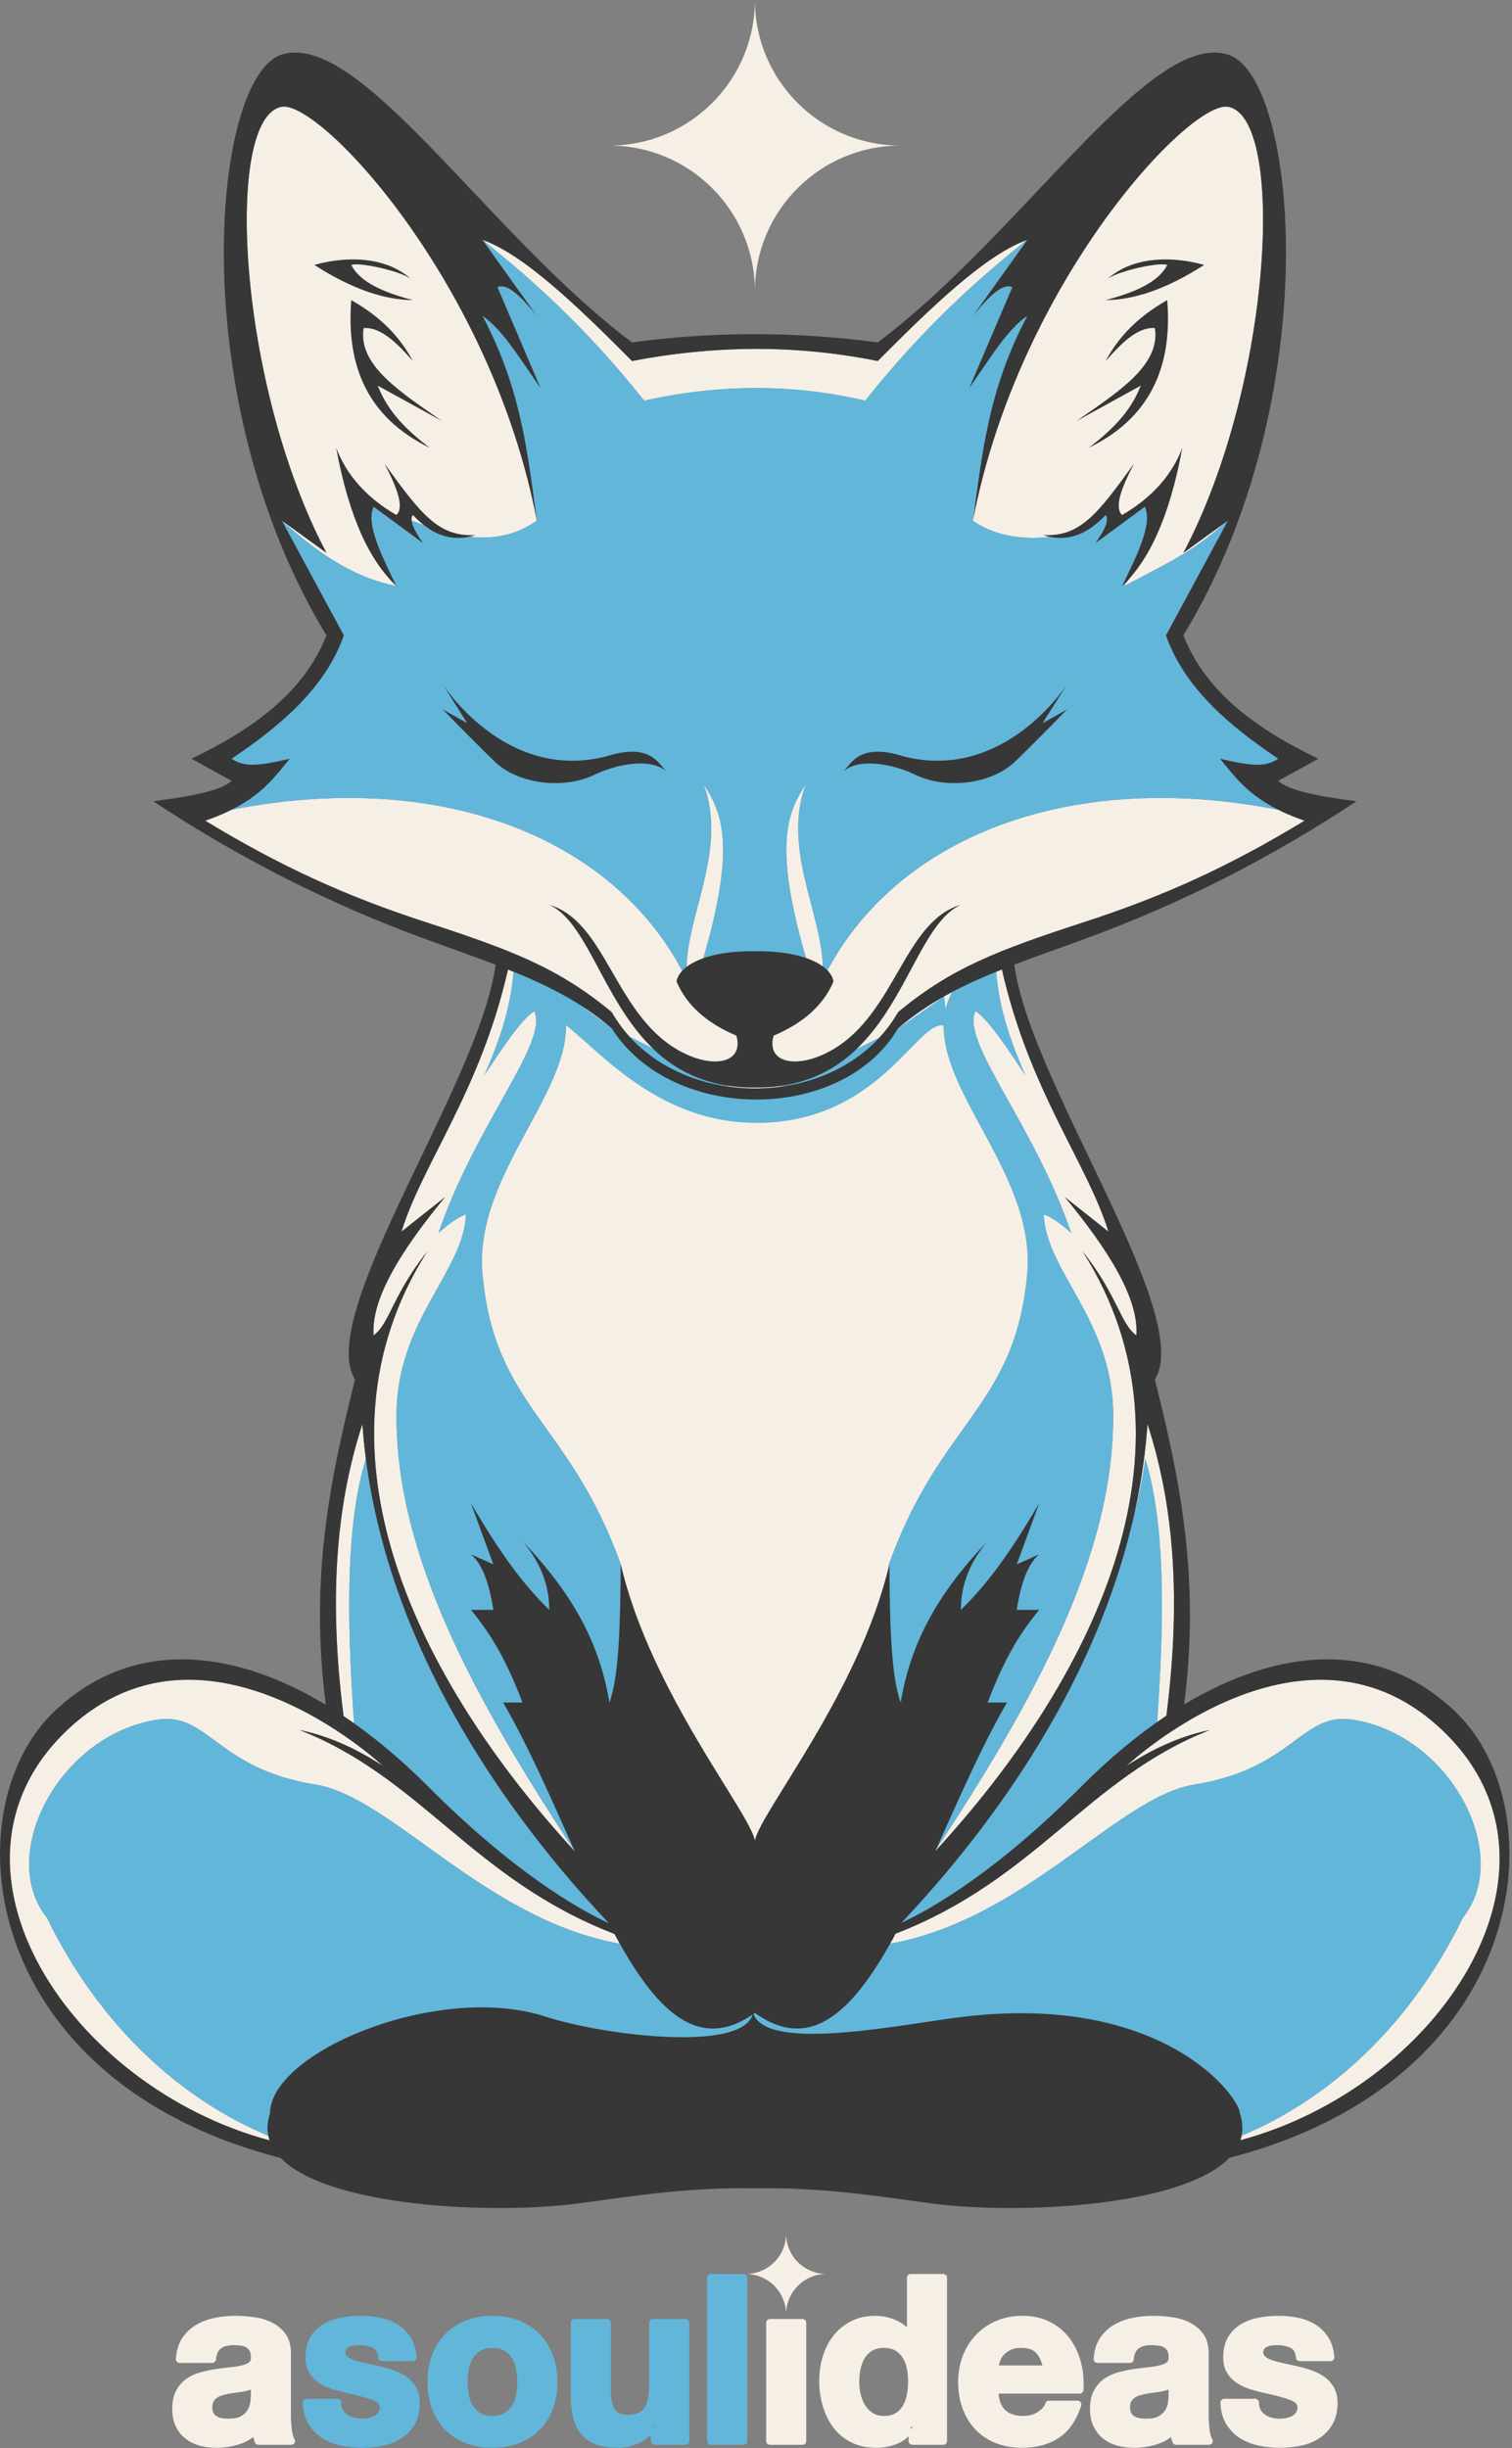 <svg xmlns="http://www.w3.org/2000/svg" xmlns:xlink="http://www.w3.org/1999/xlink" xmlns:serif="http://www.serif.com/" width="100%" height="100%" viewBox="0 0 409 662" xml:space="preserve" style="fill-rule:evenodd;clip-rule:evenodd;stroke-linejoin:round;stroke-miterlimit:2;"><rect x="0" y="0" width="409" height="662" fill="#808080" stroke="none"/><path d="M155.505,500.627c-42.254,-45.954 -73.961,-108.655 -39.958,-162.19c-9.428,11.83 -10.121,19.469 -14.495,22.645c-0.71,-9.837 7.367,-22.905 19.344,-37.406l-11.803,9.358c5.711,-18.475 21.384,-38.073 28.818,-70.884c0.504,0.201 1.006,0.402 1.504,0.605c-0.823,10.358 -4.106,19.29 -7.877,27.938c4.836,-7.175 9.803,-14.889 13.478,-17.289c3.966,8.46 -15.735,30.265 -25.903,59.976c2.71,-2.385 5.271,-4.304 7.443,-5c-0.661,15.456 -18.57,28.496 -18.805,53.858c-0.358,38.522 21.812,78.243 48.254,118.389Zm-4.726,-232.432c5.239,2.758 10.107,5.921 14.687,9.848c16.186,25.656 62.312,25.732 77.473,-0c4.567,-3.917 9.422,-7.073 14.644,-9.826c-11.336,21.303 22.998,46.373 20.286,76.235c-3.279,36.104 -23.55,39.767 -37.402,78.529l-0.019,0.567c-8.285,34.492 -34.87,66.52 -36.245,74.21c-1.375,-7.732 -28.169,-40.069 -36.296,-74.777c-13.851,-38.762 -34.122,-42.425 -37.401,-78.529c-2.714,-29.873 31.645,-54.949 20.273,-76.257Zm118.681,-5.428c0.517,-0.21 1.038,-0.42 1.561,-0.628c7.434,32.817 23.109,52.418 28.821,70.895l-11.803,-9.358c11.977,14.501 20.054,27.569 19.344,37.406c-4.374,-3.176 -5.067,-10.815 -14.496,-22.645c33.985,53.506 2.332,116.167 -39.888,162.115c0.058,-0.129 0.116,-0.258 0.174,-0.386c26.308,-39.99 48.307,-79.554 47.951,-117.928c-0.236,-25.362 -18.144,-38.402 -18.805,-53.858c2.171,0.696 4.733,2.615 7.443,5c-10.169,-29.711 -29.869,-51.516 -25.904,-59.976c3.675,2.4 8.642,10.114 13.478,17.289c-3.769,-8.645 -7.051,-17.573 -7.876,-27.926Zm-173.676,203.21c-0.949,-0.672 -1.9,-1.327 -2.852,-1.964c-4.355,-34.148 -1.424,-58.874 5.098,-78.957c0.22,3.145 0.534,6.272 0.936,9.379c-5.451,17.765 -5.189,43.446 -3.182,71.542Zm-23.201,111.534c0.086,0.422 0.198,0.835 0.335,1.24c-54.123,-14.506 -92.505,-73.386 -55.757,-109.953c37.531,-37.347 86.452,8.714 86.452,8.714c-8.168,-5.301 -15.616,-8.309 -22.561,-9.714c33.119,12.998 46.812,40.336 85.175,55.135c0.479,0.894 0.961,1.773 1.444,2.635c-36.654,-6.561 -61.714,-39.742 -82.408,-43.046c-26.699,-4.263 -28.925,-19.699 -42.783,-17.533c-26.588,4.154 -43.33,36.629 -29.811,53.523c14.408,29.557 36.378,49.153 59.914,58.999Zm168.197,-51.951c0.495,-0.883 0.989,-1.783 1.481,-2.698c38.222,-14.815 51.925,-42.087 84.991,-55.064c-6.945,1.405 -14.393,4.413 -22.561,9.714c-0,-0 48.921,-46.061 86.452,-8.714c36.715,36.534 -1.566,95.343 -55.614,109.915c0.132,-0.398 0.241,-0.802 0.325,-1.215c23.524,-9.851 45.48,-29.442 59.882,-58.986c13.519,-16.894 -3.223,-49.369 -29.811,-53.523c-13.858,-2.166 -16.084,13.27 -42.783,17.533c-20.685,3.303 -45.733,36.457 -82.362,43.038Zm104.742,-306.732c2.102,1.065 4.525,2.094 7.362,3.082c-20.491,12.453 -38.198,20.466 -59.622,27.428c-23.273,7.563 -36.069,12.466 -50.323,24.345c-15.756,27.55 -61.758,27.476 -77.473,0c-9.774,-8.146 -18.862,-13.011 -31.114,-17.703c-5.615,-2.151 -11.895,-4.265 -19.209,-6.642c-21.424,-6.962 -39.131,-14.975 -59.622,-27.428c2.729,-0.95 5.075,-1.939 7.12,-2.961c57.534,-11.297 104.99,8.164 123.364,46.459c-2.329,-14.828 11.529,-34.545 4.26,-53.505c4.806,7.557 9.11,15.966 0,47.194l13.887,-1.887l13.886,1.887c-9.109,-31.228 -4.805,-39.637 0,-47.194c-7.268,18.96 6.59,38.677 4.26,53.505c18.375,-38.295 65.83,-57.756 123.364,-46.459l-0.14,-0.121Zm-269.288,-78.073l12.07,8.741c-24.075,-45.502 -27.818,-117.973 -12.07,-120.624c10.385,-1.747 56.677,47.542 68.981,111.883c-10.106,7.24 -21.768,4.857 -33.831,0l0,3.851l-10.324,-7.59c-3.048,5.588 0.303,13.136 6.155,21.449c-11.996,-2.38 -21.796,-9.395 -30.981,-17.71Zm68.981,0c-0.1,-0.722 -0.198,-1.445 -0.296,-2.167c0.12,0.753 0.22,1.476 0.296,2.167Zm-14.709,-75.904c11.133,3.924 25.628,17.838 40.464,32.764c21.313,-4.085 43.353,-4.645 66.465,-0c14.755,-14.845 29.173,-28.688 40.282,-32.699c-13.675,10.97 -27.734,23.461 -43.679,43.419c-20.226,-4.741 -40.126,-4.351 -59.773,-0c-15.976,-19.997 -30.059,-32.499 -43.759,-43.484Zm147.284,0.038c0.036,-0.013 0.073,-0.026 0.109,-0.038l-0.142,0.199c0.011,-0.053 0.022,-0.107 0.033,-0.161Zm-13.696,69.189c-0.302,2.226 -0.597,4.45 -0.904,6.677c12.304,-64.341 58.596,-113.63 68.981,-111.883c15.748,2.651 12.005,75.122 -12.07,120.624l11.554,-8.367c-8.947,8.018 -14.745,10.554 -27.566,17.336c5.852,-8.313 8.657,-15.861 5.609,-21.449c-5.109,3.304 -7.333,3.34 -10.622,2.235c-8.808,7.098 -25.881,8.744 -35.987,1.504c0.226,-2.052 0.567,-4.294 1.005,-6.677Zm67.939,6.778l0.138,-0.101l-0.33,0.611c0.064,-0.17 0.128,-0.34 0.192,-0.51Zm-16.429,30.571l-0.203,0.375c0.053,0.152 0.108,0.304 0.163,0.455c-0.088,-0.151 -0.176,-0.303 -0.264,-0.455c0.101,-0.124 0.203,-0.249 0.304,-0.375Zm-9.172,239.704c1.994,-8.522 3.354,-17.224 3.972,-26.075c6.516,20.064 9.448,44.762 5.111,78.861c-0.837,0.558 -1.673,1.13 -2.507,1.716c1.984,-27.962 2.223,-53.505 -3.207,-71.198c-0.769,5.566 -1.903,11.132 -3.369,16.696Z" style="fill:#f6efe6;"></path><path d="M153.091,277.179c0.331,19.294 -24.927,41.498 -22.585,67.273c3.279,36.104 23.55,39.767 37.401,78.529l1.779,51.422l-14.181,26.224c-26.442,-40.146 -48.612,-79.867 -48.254,-118.389c0.235,-25.362 18.144,-38.402 18.805,-53.858c-2.172,0.696 -4.733,2.615 -7.443,5c10.168,-29.711 29.869,-51.516 25.903,-59.976c-3.675,2.4 -8.642,10.114 -13.478,17.289c4.09,-9.379 7.605,-19.092 8.032,-30.596l5.446,3.338l0,-0.684l20.326,14.762l39.31,19.799l38.787,-19.269l12.447,-8.631l0.419,3.504c0.491,-2.088 1.345,-4.141 2.632,-6.159l10.867,-6.66c0.427,11.504 3.943,21.217 8.032,30.596c-4.836,-7.175 -9.803,-14.889 -13.478,-17.289c-3.965,8.46 15.735,30.265 25.904,59.976c-2.71,-2.385 -5.272,-4.304 -7.443,-5c0.661,15.456 18.569,28.496 18.805,53.858c0.357,38.522 -21.812,78.243 -48.255,118.389l-14.181,-26.224l1.779,-51.422c13.852,-38.762 34.123,-42.425 37.402,-78.529c2.336,-25.721 -22.811,-47.886 -22.587,-67.152c-7.274,-1.428 -17.561,26.596 -51.13,26.325c-25.558,-0.207 -40.966,-18.304 -51.061,-26.446Zm51.111,267.1l33.517,-18.236c38.303,-5.21 64.166,-40.127 85.423,-43.521c26.699,-4.263 28.925,-19.699 42.783,-17.533c26.588,4.154 43.33,36.629 29.811,53.523c-16.295,33.428 -42.263,54.115 -69.23,62.367l-122.304,-11.843l-122.303,11.843c-26.967,-8.252 -52.935,-28.939 -69.23,-62.367c-13.519,-16.894 3.223,-49.369 29.811,-53.523c13.858,-2.166 16.084,13.27 42.783,17.533c21.257,3.394 47.12,38.311 85.423,43.521l33.516,18.236Zm-105.236,-149.844c5.983,43.277 33.974,86.582 69.261,128.498c-30.838,-12.949 -58.204,-45.73 -72.295,-54.92c-2.139,-28.889 -2.549,-55.385 3.034,-73.578Zm210.835,0c5.583,18.193 5.173,44.689 3.034,73.578c-14.091,9.19 -41.457,41.971 -72.295,54.92c35.287,-41.916 63.278,-85.221 69.261,-128.498Zm-135.536,-286.1c19.647,-4.351 39.547,-4.741 59.773,-0c15.977,-19.997 30.06,-32.499 43.76,-43.484c-1.866,8.697 6.318,9.172 2.672,17.333c-7.312,16.367 -15.658,42.951 -17.381,58.571c10.106,7.24 27.179,5.594 35.987,-1.504c3.289,1.105 5.513,1.069 10.622,-2.235c3.048,5.588 0.243,13.136 -5.609,21.449c13.018,-6.887 18.796,-9.395 27.981,-17.71c-4.575,12.288 -10.065,22.827 -16.77,31.047c10.309,17.892 23.329,27.392 33.362,35.358l-14.592,1.743l11.592,10.046c-57.534,-11.297 -104.989,8.164 -123.364,46.459c2.33,-14.828 -11.528,-34.545 -4.26,-53.505c-4.805,7.557 -9.109,15.966 0,47.194l-13.886,-1.887l-13.887,1.887c9.11,-31.228 4.806,-39.637 0,-47.194c7.269,18.96 -6.589,38.677 -4.26,53.505c-18.374,-38.295 -65.83,-57.756 -123.364,-46.459l11.593,-10.046l-14.593,-1.743c10.034,-7.966 23.054,-17.466 33.363,-35.358c-6.705,-8.22 -12.195,-18.759 -16.77,-31.047c9.185,8.315 18.985,15.33 30.981,17.71c-5.852,-8.313 -9.203,-15.861 -6.155,-21.449l10.324,7.59l0,-3.851c12.063,4.857 23.725,7.24 33.831,0c-1.588,-14.393 -13.181,-42.814 -16.59,-58.571c-0.376,-1.739 7.766,9.436 7.383,7.692c-1.831,-8.339 -3.721,-16.723 -5.502,-25.025c13.7,10.985 27.783,23.487 43.759,43.484Z" style="fill:#62b6da;"></path><path d="M274.379,260.832c4.117,31.789 48.913,94.727 38.025,112.17c6.562,26.325 12.367,53.222 7.91,87.876c25.971,-15.58 52.798,-17.568 73.259,1.845c27.915,26.484 20.627,99.652 -61.019,120.733c-12.811,13.334 -57.499,15.426 -80.702,12.318c-15.79,-2.115 -29.254,-4.339 -47.62,-4.063l-0.03,0c-18.366,-0.276 -31.83,1.948 -47.62,4.063c-23.15,3.101 -67.687,1.026 -80.614,-12.227c-0.014,-0.013 -0.029,-0.029 -0.045,-0.046c-81.809,-21.023 -89.127,-94.275 -61.193,-120.778c20.499,-19.449 47.386,-17.417 73.401,-1.76c-4.477,-34.695 1.332,-61.614 7.899,-87.961c-10.886,-17.441 33.898,-80.367 38.025,-112.159c-5.856,-2.235 -12.135,-4.426 -18.912,-6.899c-26.409,-9.635 -50.89,-22.195 -73.692,-37.3c10.772,-1.311 18.669,-3.031 21.19,-5.512l-10.848,-5.972c16.585,-7.953 30.406,-17.888 36.511,-33.358c-38.999,-64.168 -30.929,-151.202 -12.07,-157.051c21.192,-6.574 55.651,48.57 94.736,77.837c21.473,-2.909 43.596,-3.047 66.465,0c39.085,-29.267 73.544,-84.411 94.736,-77.837c18.859,5.849 26.929,92.883 -12.07,157.051c6.105,15.47 19.926,25.405 36.511,33.358l-10.848,5.972c2.521,2.481 10.418,4.201 21.19,5.512c-22.802,15.105 -47.283,27.665 -73.692,37.3c-6.766,2.469 -13.036,4.657 -18.883,6.888Zm-136.968,1.318c-7.434,32.811 -23.107,52.409 -28.818,70.884l11.803,-9.358c-11.977,14.501 -20.054,27.569 -19.344,37.406c4.374,-3.176 5.067,-10.815 14.495,-22.645c-34.003,53.535 -2.296,116.236 39.958,162.19c-6.226,-13.829 -12.487,-28.382 -19.406,-40.269l5.229,-0c-5.139,-13.551 -9.563,-19.639 -13.924,-25.064l6.04,-0c-1.151,-7.61 -3.174,-12.58 -6.04,-14.998l6.04,2.685l-6.04,-16.463c6.148,10.416 12.642,20.519 21.172,28.776c0.005,-7.206 -2.749,-13.261 -7.248,-18.588c11.115,11.713 20.466,24.954 23.518,43.652c2.671,-7.233 2.956,-22.02 3.061,-37.377c8.127,34.708 34.921,67.045 36.296,74.777c1.382,-7.732 28.252,-40.069 36.379,-74.777c0.105,15.357 0.39,30.144 3.061,37.377c3.053,-18.698 12.403,-31.939 23.518,-43.652c-4.499,5.327 -7.253,11.382 -7.248,18.588c8.53,-8.257 15.024,-18.36 21.172,-28.776l-6.039,16.463l6.039,-2.685c-2.866,2.418 -4.889,7.388 -6.039,14.998l6.039,-0c-4.361,5.425 -8.785,11.513 -13.924,25.064l5.23,-0c-6.907,11.865 -13.166,26.387 -19.392,40.194c42.22,-45.948 73.873,-108.609 39.888,-162.115c9.429,11.83 10.122,19.469 14.496,22.645c0.71,-9.837 -7.367,-22.905 -19.344,-37.406l11.803,9.358c-5.712,-18.477 -21.387,-38.078 -28.821,-70.895c-10.621,4.223 -19.82,8.82 -28.082,15.904c-15.161,25.732 -61.287,25.656 -77.473,-0c-8.255,-7.078 -17.445,-11.673 -28.055,-15.893Zm-3.059,-6.17c12.252,4.692 21.34,9.557 31.114,17.703c15.715,27.476 61.717,27.55 77.473,0c14.254,-11.879 27.05,-16.782 50.323,-24.345c21.424,-6.962 39.131,-14.975 59.622,-27.428c-13.862,-4.826 -17.828,-10.648 -22.858,-16.75c8.633,2.006 12.241,2.31 15.738,-0c-13.709,-9.199 -25.478,-19.436 -30.363,-33.358l16.77,-31.047l-12.07,8.741c24.075,-45.502 27.818,-117.973 12.07,-120.624c-10.385,-1.747 -56.677,47.542 -68.981,111.883c2.462,-17.842 4.13,-35.489 14.709,-55.333c-5.608,3.686 -10.994,12.894 -15.709,19.494l11.652,-27.254c-2.602,-1.239 -6.45,2.548 -10.652,7.76l14.709,-20.571c-11.133,3.924 -25.628,17.838 -40.464,32.764c-23.112,-4.645 -45.152,-4.085 -66.465,-0c-14.836,-14.926 -29.331,-28.84 -40.464,-32.764l14.709,20.571c-4.202,-5.212 -8.05,-8.999 -10.652,-7.76l11.652,27.254c-4.715,-6.6 -10.101,-15.808 -15.709,-19.494c10.579,19.844 12.247,37.491 14.709,55.333c-12.304,-64.341 -58.596,-113.63 -68.981,-111.883c-15.748,2.651 -12.005,75.122 12.07,120.624l-12.07,-8.741l16.77,31.047c-4.885,13.922 -16.654,24.159 -30.363,33.358c3.497,2.31 7.105,2.006 15.738,-0c-5.03,6.102 -8.996,11.924 -22.858,16.75c20.491,12.453 38.198,20.466 59.622,27.428c7.314,2.377 13.594,4.491 19.209,6.642Zm-41.42,208.033c7.792,5.211 15.464,11.613 22.819,18.993c22.991,23.068 40.392,33.062 48.958,37.038c-33.253,-35.215 -63.01,-82.492 -66.679,-134.988c-6.522,20.083 -9.453,44.809 -5.098,78.957Zm150.897,55.922c8.646,-4.048 25.94,-14.069 48.724,-36.929c7.4,-7.425 15.121,-13.861 22.962,-19.089c4.337,-34.099 1.405,-58.797 -5.111,-78.861c-3.665,52.441 -33.364,99.675 -66.575,134.879Zm-40.024,24.626c4.035,10.566 40.963,2.606 57.053,0.729c54.477,-6.355 74.511,22.072 74.529,26.07c0.879,2.694 0.878,5.139 0.142,7.353c54.048,-14.572 92.329,-73.381 55.614,-109.915c-37.531,-37.347 -86.452,8.714 -86.452,8.714c8.168,-5.301 15.616,-8.309 22.561,-9.714c-33.066,12.977 -46.769,40.249 -84.991,55.064c-10.793,20.096 -22.491,32.658 -38.059,21.417c-0.132,0.096 -0.265,0.19 -0.397,0.282Zm-37.578,-21.628c-38.363,-14.799 -52.056,-42.137 -85.175,-55.135c6.945,1.405 14.393,4.413 22.561,9.714c0,-0 -48.921,-46.061 -86.452,-8.714c-36.748,36.567 1.634,95.447 55.757,109.953c-0.749,-2.223 -0.755,-4.681 0.129,-7.391c0.234,-16.66 45.754,-35.456 74.529,-26.07c15.324,4.998 52.982,9.752 56.007,-0.575c-15.24,10.457 -26.739,-1.994 -37.356,-21.782Zm-75.308,-401.874c2.742,7.16 7.929,13.324 16.296,18.192c2.177,-1.941 0.306,-7.232 -3.242,-13.91c9.829,13.533 14.538,19.884 24.633,19.332c-5.695,1.862 -11.343,0.532 -16.924,-5.422c-1.043,1.414 0.348,4.217 2.754,7.598l-13.376,-9.833c-2.139,4.741 2.183,13.196 6.155,21.449c-6.983,-6.632 -12.709,-17.996 -16.296,-37.406Zm197.718,63.962l-6.625,10.534l6.625,-3.73c0,-0 -6.849,7.111 -13.967,14.025c-6.555,6.366 -18.991,7.553 -26.96,3.687c-5.443,-2.641 -14.831,-4.913 -19.567,-1c2.194,-2.041 4.32,-7.804 16.217,-4.029c27.466,7.051 44.277,-19.487 44.277,-19.487Zm-84.405,72.19c13.964,-0.183 20.689,4.277 21.226,8.197c-2.818,6.618 -8.437,11.346 -16.197,14.63c-2.18,7.706 6.91,9.179 16.197,3.649c16.881,-10.051 19.144,-34.497 34.429,-39.037c-15.34,7.019 -17.049,49.77 -55.655,49.425c-38.607,0.345 -40.316,-42.406 -55.656,-49.425c15.285,4.54 17.548,28.986 34.429,39.037c9.287,5.53 18.377,4.057 16.197,-3.649c-7.76,-3.284 -13.379,-8.012 -16.197,-14.63c0.537,-3.92 7.262,-8.38 21.227,-8.197Zm-84.464,-72.19c-0,0 16.811,26.538 44.277,19.487c11.897,-3.775 14.023,1.988 16.217,4.029c-4.736,-3.913 -14.124,-1.641 -19.567,1c-7.969,3.866 -20.405,2.679 -26.96,-3.687c-7.118,-6.914 -13.967,-14.025 -13.967,-14.025l6.625,3.73l-6.625,-10.534Zm-24.744,-103.871c8.717,4.95 13.48,10.572 16.658,16.465c-4.32,-4.876 -8.672,-9.238 -13.311,-8.902c-1.651,10.13 10.35,17.538 21.248,25.165l-17.433,-9.593c2.833,7.314 8.166,12.287 14.016,16.774c-16.414,-7.972 -22.668,-21.733 -21.178,-39.909Zm224.815,39.909c-3.587,19.41 -9.312,30.774 -16.295,37.406c3.972,-8.253 8.294,-16.708 6.154,-21.449l-13.376,9.833c2.406,-3.381 3.798,-6.184 2.754,-7.598c-5.58,5.954 -11.229,7.284 -16.924,5.422c10.096,0.552 14.804,-5.799 24.633,-19.332c-3.548,6.678 -5.419,11.969 -3.241,13.91c8.366,-4.868 13.554,-11.032 16.295,-18.192Zm-4.104,-39.909c1.49,18.176 -4.765,31.937 -21.179,39.909c5.851,-4.487 11.183,-9.46 14.016,-16.774l-17.432,9.593c10.898,-7.627 22.898,-15.035 21.248,-25.165c-4.64,-0.336 -8.992,4.026 -13.312,8.902c3.179,-5.893 7.942,-11.515 16.659,-16.465Zm-204.56,-5.728c0.212,0.156 0.383,0.311 0.507,0.464c-0.167,-0.159 -0.336,-0.314 -0.507,-0.464Zm-0,-0c-3.011,-2.217 -14.255,-4.629 -16.151,-3.768c2.434,4.766 8.932,7.447 16.658,9.496c-7.667,-0.054 -16.44,-2.959 -26.623,-9.496c-0,0 15.928,-5.224 26.116,3.768Zm188.409,-0c10.187,-8.992 26.116,-3.768 26.116,-3.768c-10.183,6.537 -18.957,9.442 -26.624,9.496c7.726,-2.049 14.224,-4.73 16.659,-9.496c-1.897,-0.861 -13.141,1.551 -16.151,3.768Zm-0,-0c-0.171,0.15 -0.34,0.305 -0.508,0.464c0.124,-0.153 0.296,-0.308 0.508,-0.464Z" style="fill:#373737;"></path><path d="M204.202,-0c0,21.724 17.637,39.361 39.361,39.361c-21.724,-0 -39.361,17.637 -39.361,39.361c0,-21.724 -17.637,-39.361 -39.36,-39.361c21.723,-0 39.36,-17.637 39.36,-39.361Z" style="fill:#f6efe6;"></path><g id="letters"><path d="M212.637,603.965c0,6.02 4.888,10.907 10.907,10.907c-6.019,-0 -10.907,4.887 -10.907,10.907c0,-6.02 -4.887,-10.907 -10.907,-10.907c6.02,-0 10.907,-4.887 10.907,-10.907Z" style="fill:#f6efe6;"></path><path d="M68.518,658.978c-1.172,0.888 -2.474,1.549 -3.904,1.984c-1.994,0.607 -4.031,0.91 -6.111,0.91c-1.625,0 -3.139,-0.199 -4.544,-0.594c-1.457,-0.41 -2.73,-1.05 -3.823,-1.915c-1.113,-0.882 -1.986,-1.994 -2.612,-3.34c-0.613,-1.318 -0.931,-2.883 -0.931,-4.7c0,-2.014 0.374,-3.67 1.083,-4.974c0.72,-1.324 1.653,-2.378 2.791,-3.167c1.103,-0.765 2.362,-1.342 3.78,-1.725c1.335,-0.36 2.68,-0.646 4.035,-0.857c1.339,-0.21 2.657,-0.377 3.954,-0.502c1.221,-0.119 2.304,-0.295 3.249,-0.531c0.817,-0.204 1.469,-0.487 1.945,-0.878c0.338,-0.278 0.453,-0.697 0.429,-1.228c-0.001,-0.016 -0.001,-0.031 -0.001,-0.047c-0,-0.735 -0.094,-1.324 -0.334,-1.756c-0.217,-0.391 -0.504,-0.698 -0.866,-0.915c-0.407,-0.244 -0.88,-0.402 -1.417,-0.483c-0.632,-0.096 -1.312,-0.143 -2.04,-0.143c-1.465,0 -2.625,0.279 -3.462,0.907c-0.788,0.591 -1.192,1.602 -1.323,2.982c-0.05,0.529 -0.495,0.933 -1.026,0.933l-8.778,-0c-0.284,-0 -0.555,-0.117 -0.75,-0.324c-0.194,-0.207 -0.295,-0.485 -0.278,-0.768c0.136,-2.267 0.719,-4.144 1.717,-5.641c0.994,-1.491 2.26,-2.688 3.796,-3.592c1.496,-0.881 3.179,-1.51 5.049,-1.884c1.819,-0.364 3.648,-0.546 5.488,-0.546c1.653,0 3.328,0.117 5.023,0.35c1.762,0.242 3.369,0.718 4.822,1.422c1.515,0.735 2.754,1.758 3.718,3.067c0.98,1.33 1.499,3.085 1.499,5.278l0,16.629c0,1.398 0.08,2.736 0.239,4.014c0.142,1.129 0.364,1.984 0.717,2.549c0.199,0.317 0.209,0.717 0.028,1.045c-0.182,0.328 -0.527,0.531 -0.902,0.531l-8.901,-0c-0.443,-0 -0.837,-0.284 -0.977,-0.705c-0.152,-0.454 -0.279,-0.916 -0.382,-1.386Zm-0.66,-12.84c-0.012,0.004 -0.023,0.007 -0.035,0.011c-0.597,0.199 -1.238,0.365 -1.923,0.498c-0.663,0.128 -1.357,0.235 -2.084,0.321c-0.679,0.08 -1.359,0.18 -2.038,0.299c-0.614,0.116 -1.22,0.27 -1.815,0.462c-0.525,0.169 -0.984,0.394 -1.373,0.682c-0.352,0.261 -0.635,0.591 -0.849,0.989c-0.219,0.407 -0.31,0.926 -0.31,1.552c0,0.588 0.093,1.087 0.31,1.489c0.2,0.372 0.47,0.668 0.813,0.882c0.393,0.246 0.852,0.412 1.375,0.51c0.598,0.113 1.215,0.168 1.85,0.168c1.497,0 2.663,-0.216 3.483,-0.715c0.78,-0.475 1.366,-1.035 1.74,-1.697c0.383,-0.679 0.622,-1.366 0.709,-2.063c0.097,-0.771 0.147,-1.388 0.147,-1.851l-0,-1.537Z" style="fill:#f6efe6;"></path><path d="M92.296,649.654c-0,0.747 0.141,1.391 0.449,1.927c0.314,0.545 0.717,0.992 1.213,1.339c0.52,0.365 1.121,0.631 1.798,0.804c0.721,0.185 1.47,0.277 2.247,0.277c0.55,0 1.128,-0.065 1.734,-0.194c0.574,-0.122 1.097,-0.311 1.567,-0.572c0.422,-0.235 0.774,-0.547 1.056,-0.938c0.255,-0.354 0.362,-0.807 0.362,-1.345c-0,-0.933 -0.722,-1.537 -1.96,-2.003c-1.715,-0.646 -4.107,-1.289 -7.175,-1.934c-0.004,-0.001 -0.009,-0.003 -0.014,-0.004c-1.308,-0.295 -2.584,-0.643 -3.829,-1.044c-1.313,-0.423 -2.481,-0.981 -3.505,-1.672c-1.076,-0.725 -1.942,-1.638 -2.597,-2.737c-0.663,-1.114 -1.01,-2.472 -1.01,-4.082c-0,-2.281 0.466,-4.146 1.356,-5.605c0.895,-1.469 2.078,-2.628 3.547,-3.478c1.416,-0.818 3.007,-1.396 4.777,-1.728c1.71,-0.32 3.463,-0.481 5.258,-0.481c1.802,0 3.549,0.172 5.243,0.515c1.753,0.355 3.316,0.957 4.692,1.801c1.407,0.862 2.578,2.008 3.508,3.438c0.928,1.425 1.497,3.219 1.678,5.39c0.024,0.288 -0.073,0.572 -0.268,0.784c-0.196,0.212 -0.47,0.332 -0.759,0.332l-8.345,0c-0.54,0 -0.988,-0.416 -1.027,-0.955c-0.092,-1.258 -0.503,-2.146 -1.363,-2.591c-1.019,-0.528 -2.223,-0.781 -3.606,-0.781c-0.461,0 -0.96,0.029 -1.497,0.087c-0.467,0.05 -0.892,0.156 -1.276,0.322c-0.325,0.142 -0.601,0.347 -0.828,0.615c-0.189,0.225 -0.252,0.535 -0.252,0.913c0,0.462 0.165,0.842 0.506,1.134c0.487,0.418 1.128,0.749 1.911,1.01c0.893,0.298 1.916,0.565 3.067,0.803c1.202,0.249 2.425,0.519 3.669,0.809c1.312,0.296 2.592,0.656 3.84,1.079c1.317,0.447 2.488,1.04 3.515,1.777c1.069,0.767 1.93,1.721 2.581,2.86c0.656,1.149 1.001,2.563 1.001,4.251c0,2.313 -0.482,4.247 -1.412,5.812c-0.929,1.564 -2.143,2.821 -3.639,3.773c-1.463,0.931 -3.135,1.588 -5.019,1.965c-1.817,0.364 -3.667,0.545 -5.549,0.545c-1.926,0 -3.81,-0.192 -5.651,-0.578c-1.898,-0.397 -3.586,-1.063 -5.065,-1.99c-1.513,-0.948 -2.756,-2.2 -3.727,-3.758c-0.97,-1.558 -1.517,-3.506 -1.607,-5.853c-0.011,-0.28 0.093,-0.552 0.287,-0.754c0.194,-0.202 0.462,-0.316 0.742,-0.316l8.345,0c0.569,0 1.031,0.462 1.031,1.031Zm23.345,-5.564c0,-2.688 0.417,-5.127 1.241,-7.317c0.836,-2.223 2.028,-4.114 3.568,-5.677c1.541,-1.562 3.389,-2.775 5.546,-3.633c2.132,-0.849 4.525,-1.279 7.18,-1.279c2.653,0 5.056,0.429 7.209,1.277c2.179,0.859 4.038,2.072 5.579,3.635c1.541,1.563 2.732,3.454 3.569,5.677c0.824,2.19 1.24,4.629 1.24,7.317c0,2.691 -0.417,5.12 -1.242,7.289c-0.836,2.201 -2.027,4.081 -3.567,5.643c-1.543,1.566 -3.405,2.77 -5.588,3.608c-2.15,0.825 -4.55,1.242 -7.2,1.242c-2.652,0 -5.042,-0.418 -7.172,-1.244c-2.16,-0.837 -4.011,-2.041 -5.554,-3.606c-1.54,-1.562 -2.731,-3.442 -3.567,-5.643c-0.825,-2.169 -1.242,-4.598 -1.242,-7.289Zm10.839,0c-0,1.208 0.116,2.386 0.35,3.535c0.222,1.09 0.598,2.071 1.134,2.94c0.508,0.823 1.182,1.479 2.022,1.969c0.85,0.496 1.916,0.725 3.19,0.725c1.28,0 2.358,-0.232 3.229,-0.729c0.856,-0.489 1.538,-1.144 2.045,-1.965c0.536,-0.869 0.913,-1.85 1.135,-2.94c0.233,-1.149 0.35,-2.327 0.35,-3.535c-0,-1.209 -0.117,-2.398 -0.351,-3.569c-0.221,-1.104 -0.595,-2.081 -1.129,-2.928c-0.511,-0.811 -1.2,-1.47 -2.064,-1.981c-0.867,-0.513 -1.941,-0.753 -3.215,-0.753c-1.268,0 -2.33,0.237 -3.176,0.748c-0.848,0.512 -1.529,1.173 -2.041,1.986c-0.534,0.847 -0.908,1.824 -1.129,2.928c-0.234,1.171 -0.35,2.36 -0.35,3.569Zm49.555,14.288c-0.893,0.913 -1.91,1.633 -3.048,2.162c-1.913,0.89 -3.872,1.332 -5.874,1.332c-2.509,0 -4.565,-0.344 -6.171,-1.004c-1.688,-0.694 -3.011,-1.684 -3.982,-2.955c-0.951,-1.246 -1.627,-2.76 -2.012,-4.55c-0.364,-1.693 -0.548,-3.568 -0.548,-5.626l-0,-19.657c-0,-0.569 0.461,-1.03 1.03,-1.03l8.778,-0c0.569,-0 1.03,0.461 1.03,1.03l0,18.05c0,2.387 0.33,4.176 1.076,5.351c0.654,1.031 1.85,1.469 3.519,1.469c2,0 3.473,-0.532 4.37,-1.722c0.974,-1.293 1.399,-3.435 1.399,-6.396l0,-16.752c0,-0.569 0.462,-1.03 1.031,-1.03l8.778,-0c0.569,-0 1.03,0.461 1.03,1.03l-0,31.959c-0,0.569 -0.461,1.03 -1.03,1.03l-8.346,-0c-0.569,-0 -1.03,-0.461 -1.03,-1.03l0,-1.661Zm0.518,-2.273l0.327,0.328l0,-0.845c-0.106,0.177 -0.215,0.349 -0.327,0.517Zm15.781,-41.233l8.778,-0c0.569,-0 1.03,0.461 1.03,1.03l-0,44.137c-0,0.569 -0.461,1.03 -1.03,1.03l-8.778,-0c-0.569,-0 -1.03,-0.461 -1.03,-1.03l-0,-44.137c-0,-0.569 0.461,-1.03 1.03,-1.03Z" style="fill:#62b6da;"></path><path d="M208.282,627.05l8.778,-0c0.569,-0 1.03,0.461 1.03,1.03l0,31.959c0,0.569 -0.461,1.03 -1.03,1.03l-8.778,-0c-0.569,-0 -1.03,-0.461 -1.03,-1.03l0,-31.959c0,-0.569 0.461,-1.03 1.03,-1.03Zm37.049,2.236l-0,-13.384c-0,-0.569 0.461,-1.03 1.03,-1.03l8.778,-0c0.569,-0 1.03,0.461 1.03,1.03l-0,44.137c-0,0.569 -0.461,1.03 -1.03,1.03l-8.346,-0c-0.569,-0 -1.03,-0.461 -1.03,-1.03l0,-1.259c-0.8,0.777 -1.705,1.395 -2.714,1.856c-1.796,0.82 -3.823,1.236 -6.084,1.236c-2.569,0 -4.826,-0.507 -6.774,-1.503c-1.959,-1.002 -3.572,-2.361 -4.841,-4.075c-1.245,-1.682 -2.186,-3.613 -2.82,-5.797c-0.624,-2.153 -0.937,-4.391 -0.937,-6.716c0,-2.245 0.314,-4.414 0.94,-6.508c0.635,-2.125 1.58,-3.997 2.829,-5.618c1.265,-1.642 2.85,-2.964 4.758,-3.963c1.91,-0.999 4.128,-1.508 6.659,-1.508c2.05,0 3.999,0.435 5.847,1.303c1.017,0.478 1.918,1.078 2.705,1.799Zm0.987,27.227l0.353,0.353l0.005,-0.907l-0.006,-0c-0.114,0.19 -0.231,0.375 -0.352,0.554Zm-0.678,-12.546c-0,-1.248 -0.117,-2.447 -0.351,-3.597c-0.22,-1.082 -0.592,-2.036 -1.123,-2.861c-0.513,-0.795 -1.175,-1.44 -1.988,-1.935c-0.805,-0.49 -1.825,-0.715 -3.05,-0.715c-1.235,0 -2.28,0.231 -3.128,0.725c-0.842,0.491 -1.518,1.14 -2.027,1.947c-0.537,0.852 -0.923,1.825 -1.164,2.917c-0.252,1.145 -0.377,2.339 -0.377,3.58c-0,1.159 0.135,2.317 0.405,3.475c0.26,1.112 0.674,2.104 1.248,2.974c0.554,0.841 1.251,1.521 2.092,2.04c0.817,0.504 1.803,0.742 2.951,0.742c1.231,0 2.263,-0.228 3.089,-0.72c0.819,-0.488 1.473,-1.141 1.961,-1.96c0.52,-0.873 0.888,-1.868 1.111,-2.982c0.234,-1.171 0.351,-2.381 0.351,-3.63Zm24.455,3.255c0.213,1.97 0.778,3.45 1.771,4.411c1.149,1.114 2.815,1.626 4.97,1.626c1.543,0 2.875,-0.373 3.987,-1.145c1.039,-0.72 1.713,-1.45 1.947,-2.254c0.128,-0.44 0.531,-0.742 0.989,-0.742l7.727,-0c0.33,-0 0.639,0.157 0.833,0.424c0.194,0.266 0.249,0.609 0.148,0.922c-1.322,4.098 -3.377,7.009 -6.109,8.771c-2.71,1.749 -5.985,2.637 -9.831,2.637c-2.655,0 -5.048,-0.429 -7.181,-1.278c-2.165,-0.861 -3.996,-2.09 -5.499,-3.681c-1.493,-1.581 -2.649,-3.469 -3.462,-5.666c-0.803,-2.169 -1.208,-4.554 -1.208,-7.157c0,-2.521 0.416,-4.868 1.242,-7.042c0.834,-2.195 2.021,-4.092 3.557,-5.694c1.536,-1.602 3.368,-2.865 5.496,-3.787c2.122,-0.919 4.473,-1.383 7.055,-1.383c2.903,0 5.429,0.571 7.584,1.693c2.164,1.126 3.941,2.64 5.332,4.539c1.374,1.876 2.369,4.013 2.98,6.413c0.603,2.369 0.82,4.847 0.648,7.431c-0.037,0.542 -0.486,0.962 -1.028,0.962l-21.948,0Zm11.883,-7.624c-0.38,-1.412 -0.928,-2.53 -1.669,-3.345c-0.88,-0.965 -2.236,-1.394 -4.029,-1.394c-1.212,0 -2.222,0.188 -3.024,0.598c-0.785,0.401 -1.417,0.892 -1.888,1.485c-0.468,0.59 -0.8,1.212 -0.991,1.871c-0.079,0.273 -0.146,0.535 -0.201,0.785l11.802,0Zm34.791,19.38c-1.172,0.888 -2.473,1.549 -3.904,1.984c-1.993,0.607 -4.03,0.91 -6.11,0.91c-1.625,0 -3.139,-0.199 -4.545,-0.594c-1.456,-0.41 -2.729,-1.05 -3.822,-1.915c-1.114,-0.882 -1.986,-1.994 -2.612,-3.34c-0.614,-1.318 -0.931,-2.883 -0.931,-4.7c-0,-2.014 0.374,-3.67 1.083,-4.974c0.72,-1.324 1.653,-2.378 2.791,-3.167c1.103,-0.765 2.362,-1.342 3.78,-1.725c1.334,-0.36 2.679,-0.646 4.035,-0.857c1.339,-0.21 2.657,-0.377 3.954,-0.502c1.221,-0.119 2.304,-0.295 3.249,-0.531c0.816,-0.204 1.469,-0.487 1.945,-0.878c0.338,-0.278 0.453,-0.697 0.429,-1.228c-0.001,-0.016 -0.002,-0.031 -0.002,-0.047c0,-0.735 -0.094,-1.324 -0.333,-1.756c-0.218,-0.391 -0.504,-0.698 -0.866,-0.915c-0.407,-0.244 -0.88,-0.402 -1.417,-0.483c-0.632,-0.096 -1.312,-0.143 -2.04,-0.143c-1.465,0 -2.625,0.279 -3.462,0.907c-0.788,0.591 -1.192,1.602 -1.323,2.982c-0.051,0.529 -0.495,0.933 -1.026,0.933l-8.778,-0c-0.284,-0 -0.555,-0.117 -0.75,-0.324c-0.194,-0.207 -0.295,-0.485 -0.278,-0.768c0.136,-2.267 0.719,-4.144 1.716,-5.641c0.995,-1.491 2.26,-2.688 3.797,-3.592c1.496,-0.881 3.179,-1.51 5.049,-1.884c1.819,-0.364 3.648,-0.546 5.487,-0.546c1.654,0 3.328,0.117 5.024,0.35c1.762,0.242 3.369,0.718 4.822,1.422c1.515,0.735 2.754,1.758 3.718,3.067c0.98,1.33 1.499,3.085 1.499,5.278l-0,16.629c-0,1.398 0.079,2.736 0.239,4.014c0.141,1.129 0.364,1.984 0.717,2.549c0.198,0.317 0.209,0.717 0.027,1.045c-0.181,0.328 -0.526,0.531 -0.901,0.531l-8.901,-0c-0.444,-0 -0.837,-0.284 -0.978,-0.705c-0.151,-0.454 -0.278,-0.916 -0.382,-1.386Zm-0.66,-12.84c-0.011,0.004 -0.023,0.007 -0.034,0.011c-0.597,0.199 -1.238,0.365 -1.923,0.498c-0.663,0.128 -1.358,0.235 -2.084,0.321c-0.68,0.08 -1.359,0.18 -2.038,0.299c-0.615,0.116 -1.22,0.27 -1.815,0.462c-0.525,0.169 -0.984,0.394 -1.373,0.682c-0.353,0.261 -0.635,0.591 -0.849,0.989c-0.219,0.407 -0.31,0.926 -0.31,1.552c0,0.588 0.093,1.087 0.31,1.489c0.2,0.372 0.47,0.668 0.813,0.882c0.392,0.246 0.852,0.412 1.375,0.51c0.598,0.113 1.215,0.168 1.85,0.168c1.497,0 2.662,-0.216 3.482,-0.715c0.781,-0.475 1.367,-1.035 1.74,-1.697c0.384,-0.679 0.623,-1.366 0.71,-2.063c0.096,-0.771 0.146,-1.388 0.146,-1.851l0,-1.537Zm24.438,3.516c0,0.747 0.142,1.391 0.45,1.927c0.314,0.545 0.717,0.992 1.213,1.339c0.52,0.365 1.12,0.631 1.797,0.804c0.722,0.185 1.471,0.277 2.248,0.277c0.55,0 1.128,-0.065 1.733,-0.194c0.575,-0.122 1.098,-0.311 1.568,-0.572c0.422,-0.235 0.774,-0.547 1.055,-0.938c0.255,-0.354 0.363,-0.807 0.363,-1.345c-0,-0.933 -0.722,-1.537 -1.96,-2.003c-1.716,-0.646 -4.108,-1.289 -7.175,-1.934c-0.005,-0.001 -0.01,-0.003 -0.014,-0.004c-1.308,-0.295 -2.585,-0.643 -3.829,-1.044c-1.314,-0.423 -2.481,-0.981 -3.505,-1.672c-1.077,-0.725 -1.942,-1.638 -2.597,-2.737c-0.663,-1.114 -1.011,-2.472 -1.011,-4.082c0,-2.281 0.467,-4.146 1.356,-5.605c0.896,-1.469 2.079,-2.628 3.548,-3.478c1.415,-0.818 3.007,-1.396 4.776,-1.728c1.711,-0.32 3.464,-0.481 5.259,-0.481c1.801,0 3.549,0.172 5.243,0.515c1.753,0.355 3.316,0.957 4.692,1.801c1.407,0.862 2.577,2.008 3.508,3.438c0.928,1.425 1.497,3.219 1.678,5.39c0.024,0.288 -0.074,0.572 -0.269,0.784c-0.195,0.212 -0.47,0.332 -0.758,0.332l-8.345,0c-0.54,0 -0.988,-0.416 -1.027,-0.955c-0.093,-1.258 -0.503,-2.146 -1.363,-2.591c-1.019,-0.528 -2.223,-0.781 -3.606,-0.781c-0.461,0 -0.96,0.029 -1.498,0.087c-0.466,0.05 -0.892,0.156 -1.275,0.322c-0.325,0.142 -0.602,0.347 -0.828,0.615c-0.189,0.225 -0.252,0.535 -0.252,0.913c-0,0.462 0.165,0.842 0.505,1.134c0.488,0.418 1.128,0.749 1.912,1.01c0.893,0.298 1.915,0.565 3.066,0.803c1.203,0.249 2.426,0.519 3.67,0.809c1.312,0.296 2.591,0.656 3.839,1.079c1.318,0.447 2.489,1.04 3.516,1.777c1.069,0.767 1.93,1.721 2.581,2.86c0.656,1.149 1.001,2.563 1.001,4.251c-0,2.313 -0.482,4.247 -1.412,5.812c-0.929,1.564 -2.143,2.821 -3.64,3.773c-1.462,0.931 -3.134,1.588 -5.018,1.965c-1.817,0.364 -3.667,0.545 -5.549,0.545c-1.926,0 -3.81,-0.192 -5.651,-0.578c-1.898,-0.397 -3.586,-1.063 -5.065,-1.99c-1.513,-0.948 -2.756,-2.2 -3.727,-3.758c-0.97,-1.558 -1.517,-3.506 -1.608,-5.853c-0.01,-0.28 0.093,-0.552 0.288,-0.754c0.194,-0.202 0.462,-0.316 0.742,-0.316l8.345,0c0.569,0 1.03,0.462 1.03,1.031Z" style="fill:#f6efe6;"></path></g></svg>